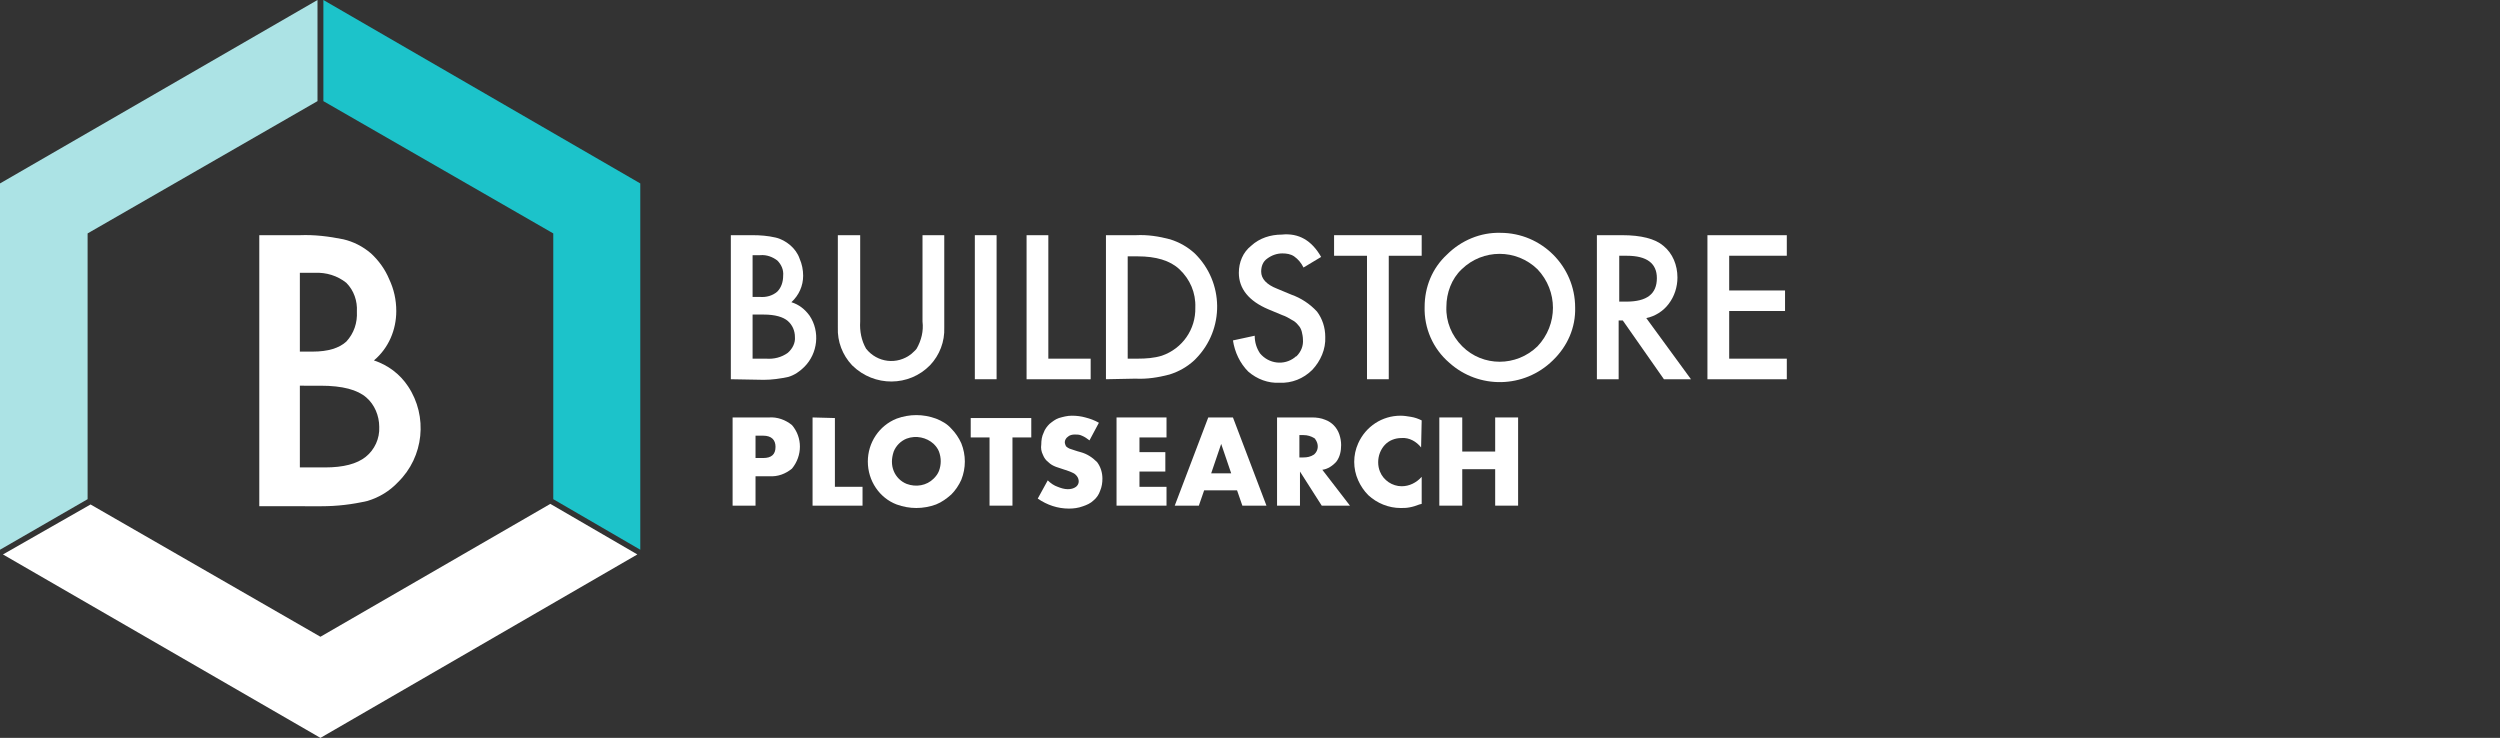 <?xml version="1.0" encoding="UTF-8"?>
<!-- Generator: Adobe Illustrator 23.0.4, SVG Export Plug-In . SVG Version: 6.00 Build 0)  -->
<svg xmlns="http://www.w3.org/2000/svg" xmlns:xlink="http://www.w3.org/1999/xlink" id="Layer_1" x="0px" y="0px" viewBox="0 0 425.2 125.5" style="enable-background:new 0 0 425.2 125.5;" xml:space="preserve">
<rect x="0" y="0" width="425.2" height="125.5" fill="#333333" stroke="none"/>
<style type="text/css">
	.st0{fill:#FFFFFF;}
	.st1{fill:#1CC3CA;}
	.st2{fill:#ACE3E5;}
</style>
<title>B_COL_Plotsearch</title>
<path class="st0" d="M44.1,86.1V40H51c2.5-0.1,4.9,0.2,7.4,0.7c1.7,0.4,3.3,1.2,4.7,2.4c1.3,1.2,2.4,2.7,3.1,4.4  c0.8,1.7,1.2,3.5,1.2,5.4c0,3.2-1.3,6.3-3.8,8.4c2.4,0.8,4.4,2.3,5.8,4.4c3.4,5.1,2.7,12-1.7,16.3c-1.4,1.5-3.2,2.6-5.2,3.2  c-2.6,0.6-5.2,0.9-7.8,0.9H44.1z M51,59.8h2.2c2.6,0,4.5-0.6,5.7-1.7c1.3-1.4,1.9-3.2,1.8-5.1c0.1-1.8-0.5-3.6-1.8-4.9  c-1.5-1.2-3.4-1.8-5.4-1.7H51V59.8z M51,79.5h4.3c3.1,0,5.4-0.6,6.9-1.8c1.5-1.2,2.4-3.1,2.3-5.1c0-1.9-0.8-3.8-2.2-5  c-1.5-1.3-4-2-7.8-2H51V79.5z"></path>
<g>
	<path class="st0" d="M124.3,64.5V40h3.7c1.3,0,2.6,0.1,3.9,0.4c0.9,0.2,1.8,0.7,2.5,1.3s1.3,1.4,1.6,2.3c0.4,0.9,0.6,1.9,0.6,2.9   c0,1.7-0.7,3.3-2,4.5c1.3,0.4,2.3,1.2,3.1,2.3c1.8,2.7,1.4,6.4-0.9,8.7c-0.8,0.8-1.7,1.4-2.7,1.7c-1.4,0.3-2.8,0.5-4.2,0.5   L124.3,64.5z M128,50.5h1.2c1.1,0.1,2.2-0.2,3-0.9c0.7-0.7,1-1.7,1-2.7c0.1-1-0.3-1.9-1-2.6c-0.8-0.6-1.8-1-2.9-0.9H128V50.5z    M128,61h2.3c1.3,0.1,2.6-0.2,3.7-1c0.8-0.7,1.3-1.7,1.2-2.7c0-1-0.4-2-1.2-2.7s-2.2-1.1-4.1-1.1H128V61z"></path>
	<path class="st0" d="M146.3,40v14.7c-0.1,1.6,0.2,3.2,1,4.6c1.9,2.4,5.3,2.8,7.7,0.9c0.3-0.3,0.7-0.6,0.9-0.9c0.8-1.4,1.2-3,1-4.6   V40h3.7v15.7c0.1,2.4-0.8,4.7-2.4,6.4c-3.6,3.7-9.5,3.7-13.2,0.1l-0.1-0.1c-1.6-1.7-2.5-4-2.4-6.4V40H146.3z"></path>
	<path class="st0" d="M169.5,40v24.5h-3.7V40H169.5z"></path>
	<path class="st0" d="M178.3,40v21h7.2v3.5h-10.9V40H178.3z"></path>
	<path class="st0" d="M188.1,64.5V40h5.1c2-0.1,3.9,0.2,5.8,0.7c1.6,0.5,3,1.3,4.2,2.4c5,4.9,5.1,12.9,0.2,17.9   c-0.1,0.1-0.2,0.2-0.3,0.3c-1.2,1.1-2.6,1.9-4.2,2.4c-1.9,0.5-3.8,0.8-5.8,0.7L188.1,64.5z M191.8,61h1.7c1.4,0,2.8-0.1,4.1-0.5   c3.5-1.2,5.8-4.5,5.7-8.2c0.1-2.5-0.9-4.8-2.7-6.5c-1.6-1.5-4-2.2-7.1-2.2h-1.7V61z"></path>
	<path class="st0" d="M224.7,43.7l-3,1.8c-0.4-0.8-0.9-1.4-1.6-1.9c-0.6-0.4-1.3-0.5-2-0.5c-0.9,0-1.8,0.3-2.6,0.9   c-0.7,0.5-1,1.3-1,2.2c0,1.2,0.9,2.2,2.7,2.9l2.4,1c1.7,0.6,3.2,1.6,4.4,2.9c0.9,1.2,1.4,2.7,1.4,4.3c0.1,2.1-0.8,4.1-2.2,5.6   c-1.5,1.5-3.5,2.3-5.6,2.2c-1.9,0.1-3.8-0.6-5.3-1.9c-1.4-1.4-2.3-3.3-2.6-5.3l3.7-0.8c0,1.1,0.3,2.1,0.9,3   c1.5,1.8,4.1,2.1,5.9,0.7c0.1-0.1,0.2-0.2,0.3-0.2c0.8-0.8,1.2-1.8,1.1-2.9c0-0.4-0.1-0.9-0.2-1.3c-0.1-0.4-0.3-0.8-0.6-1.1   c-0.3-0.4-0.7-0.7-1.1-0.9c-0.5-0.3-1-0.6-1.6-0.8l-2.4-1c-3.3-1.4-5-3.5-5-6.2c0-1.8,0.7-3.5,2.1-4.6c1.4-1.3,3.3-1.9,5.2-1.9   C220.9,39.6,223.1,40.9,224.7,43.7z"></path>
	<path class="st0" d="M236.2,43.5v21h-3.7v-21h-5.6V40h14.9v3.5H236.2z"></path>
	<path class="st0" d="M242.3,52.2c0-3.4,1.3-6.6,3.8-8.9c2.4-2.4,5.7-3.8,9.1-3.7c7,0,12.7,5.7,12.7,12.7c0.1,3.4-1.3,6.6-3.8,9   c-4.9,4.8-12.6,4.9-17.6,0.4C243.7,59.3,242.2,55.8,242.3,52.2z M246,52.2c-0.1,2.5,0.9,4.9,2.7,6.7c3.5,3.5,9.2,3.5,12.8,0   c3.5-3.7,3.5-9.4,0-13.1c-3.6-3.5-9.3-3.5-12.9,0C246.9,47.4,246,49.8,246,52.2L246,52.2z"></path>
	<path class="st0" d="M280,54.1l7.6,10.4H283l-7-10h-0.7v10h-3.7V40h4.3c3.2,0,5.6,0.6,7,1.8c1.6,1.3,2.4,3.3,2.4,5.4   c0,1.6-0.5,3.2-1.5,4.5C282.9,52.9,281.5,53.8,280,54.1z M275.4,51.3h1.2c3.5,0,5.2-1.3,5.2-4c0-2.5-1.7-3.8-5.1-3.8h-1.3   L275.4,51.3z"></path>
	<path class="st0" d="M303.9,43.5h-9.8v5.9h9.5v3.5h-9.5V61h9.8v3.5h-13.5V40h13.5V43.5z"></path>
</g>
<g>
	<path class="st0" d="M128.5,86h-3.9V71h6.2c1.4-0.1,2.8,0.4,3.9,1.3c1.8,2.1,1.8,5.2,0,7.4c-1.1,0.9-2.4,1.4-3.9,1.3h-2.3V86z    M128.5,77.9h1.3c1.4,0,2.1-0.6,2.1-1.9c0-1.2-0.7-1.9-2.1-1.9h-1.3V77.9z"></path>
	<path class="st0" d="M142,71.1v11.7h4.7V86h-8.5V71L142,71.1L142,71.1z"></path>
	<path class="st0" d="M147.6,78.5c0-3.2,1.9-6.1,4.9-7.3c2.2-0.8,4.5-0.8,6.7,0c1,0.4,1.9,0.9,2.6,1.7c0.7,0.7,1.3,1.6,1.7,2.5   c0.8,2,0.8,4.2,0,6.2c-0.4,0.9-1,1.8-1.7,2.5c-0.8,0.7-1.6,1.3-2.6,1.7c-2.2,0.8-4.5,0.8-6.7,0C149.6,84.7,147.6,81.8,147.6,78.5z    M151.7,78.5c0,0.6,0.1,1.1,0.3,1.6c0.4,1,1.2,1.8,2.2,2.2c1.6,0.6,3.4,0.3,4.6-0.9c0.4-0.4,0.7-0.8,0.9-1.3c0.4-1.1,0.4-2.2,0-3.3   c-0.2-0.5-0.5-0.9-0.9-1.3c-1.2-1.1-3-1.5-4.6-0.9c-1,0.4-1.8,1.2-2.2,2.2C151.8,77.4,151.7,78,151.7,78.5z"></path>
	<path class="st0" d="M172.2,74.4V86h-3.9V74.4h-3.2v-3.3h10.3v3.3H172.2z"></path>
	<path class="st0" d="M185.3,74.9c-0.4-0.3-0.8-0.6-1.3-0.8c-0.4-0.2-0.8-0.2-1.2-0.2s-0.9,0.1-1.2,0.4c-0.3,0.2-0.5,0.6-0.5,0.9   c0,0.2,0.1,0.5,0.2,0.7c0.2,0.2,0.4,0.3,0.6,0.4c0.3,0.1,0.6,0.2,0.9,0.3c0.3,0.1,0.6,0.2,1,0.3c1.1,0.3,2,0.9,2.8,1.7   c0.6,0.8,0.9,1.8,0.9,2.8c0,0.7-0.1,1.4-0.4,2.1c-0.2,0.6-0.6,1.2-1.1,1.6c-0.5,0.5-1.2,0.8-1.8,1c-0.8,0.3-1.6,0.4-2.4,0.4   c-1.9,0-3.7-0.6-5.3-1.7l1.7-3.1c0.5,0.5,1.1,0.9,1.7,1.1c0.5,0.2,1.1,0.4,1.7,0.4c0.5,0,1-0.1,1.4-0.4c0.5-0.4,0.6-1,0.3-1.6   c-0.1-0.2-0.2-0.3-0.4-0.5s-0.5-0.3-0.7-0.4c-0.3-0.1-0.7-0.3-1.1-0.4c-0.5-0.2-1-0.3-1.5-0.5s-0.9-0.4-1.3-0.8   c-0.4-0.3-0.7-0.7-0.9-1.2c-0.3-0.6-0.4-1.2-0.3-1.8c0-0.7,0.1-1.4,0.4-2c0.2-0.6,0.6-1.1,1-1.5c0.5-0.4,1-0.8,1.6-1   c0.7-0.2,1.4-0.4,2.2-0.4s1.6,0.1,2.3,0.3c0.8,0.2,1.6,0.5,2.3,0.9L185.3,74.9z"></path>
	<path class="st0" d="M198.4,74.4h-4.6v2.5h4.4v3.3h-4.4v2.6h4.6V86h-8.5V71h8.5V74.4z"></path>
	<path class="st0" d="M210.4,83.4h-5.6l-0.9,2.6h-4.1l5.7-15h4.2l5.7,15h-4.1L210.4,83.4z M209.4,80.5l-1.7-5l-1.7,5H209.4z"></path>
	<path class="st0" d="M229.6,86h-4.8l-3.7-5.8V86h-3.9V71h6c0.7,0,1.5,0.1,2.2,0.4c1.1,0.4,2,1.3,2.4,2.5c0.2,0.6,0.3,1.2,0.3,1.8   c0,1-0.2,2-0.8,2.8c-0.6,0.7-1.5,1.3-2.4,1.4L229.6,86z M221,77.8h0.7c0.6,0,1.2-0.1,1.8-0.5c0.8-0.7,0.8-1.8,0.2-2.6   c0-0.1-0.1-0.1-0.2-0.2c-0.5-0.3-1.1-0.5-1.8-0.5H221V77.8z"></path>
	<path class="st0" d="M241.7,76.1c-0.8-1-2-1.7-3.3-1.6c-0.6,0-1.1,0.1-1.6,0.3c-1,0.4-1.7,1.2-2.1,2.2c-0.2,0.5-0.3,1.1-0.3,1.6   c0,0.6,0.1,1.1,0.3,1.6c0.6,1.5,2.1,2.5,3.7,2.5c1.3,0,2.5-0.6,3.4-1.6v4.6l-0.4,0.1c-0.5,0.2-1.1,0.4-1.7,0.5   c-0.5,0.1-1,0.1-1.5,0.1c-2,0-4-0.8-5.5-2.2c-0.7-0.7-1.3-1.6-1.7-2.5c-0.9-2-0.9-4.3,0-6.3c1.3-2.9,4.1-4.7,7.2-4.7   c0.6,0,1.2,0.1,1.8,0.2s1.2,0.3,1.8,0.6L241.7,76.1z"></path>
	<path class="st0" d="M248.7,76.8h5.6V71h3.9v15h-3.9v-6.2h-5.6V86h-3.9V71h3.9L248.7,76.8L248.7,76.8z"></path>
</g>
<polygon class="st1" points="55,17.2 94.1,39.7 94.1,84.9 108.9,93.5 108.9,31.2 55,0 "></polygon>
<polygon class="st0" points="93.6,85.7 54.5,108.3 15.4,85.8 0.5,94.3 54.5,125.5 108.4,94.3 "></polygon>
<polygon class="st2" points="14.9,84.9 14.9,39.7 54,17.2 54,0 0,31.2 0,93.5 "></polygon>
</svg>
